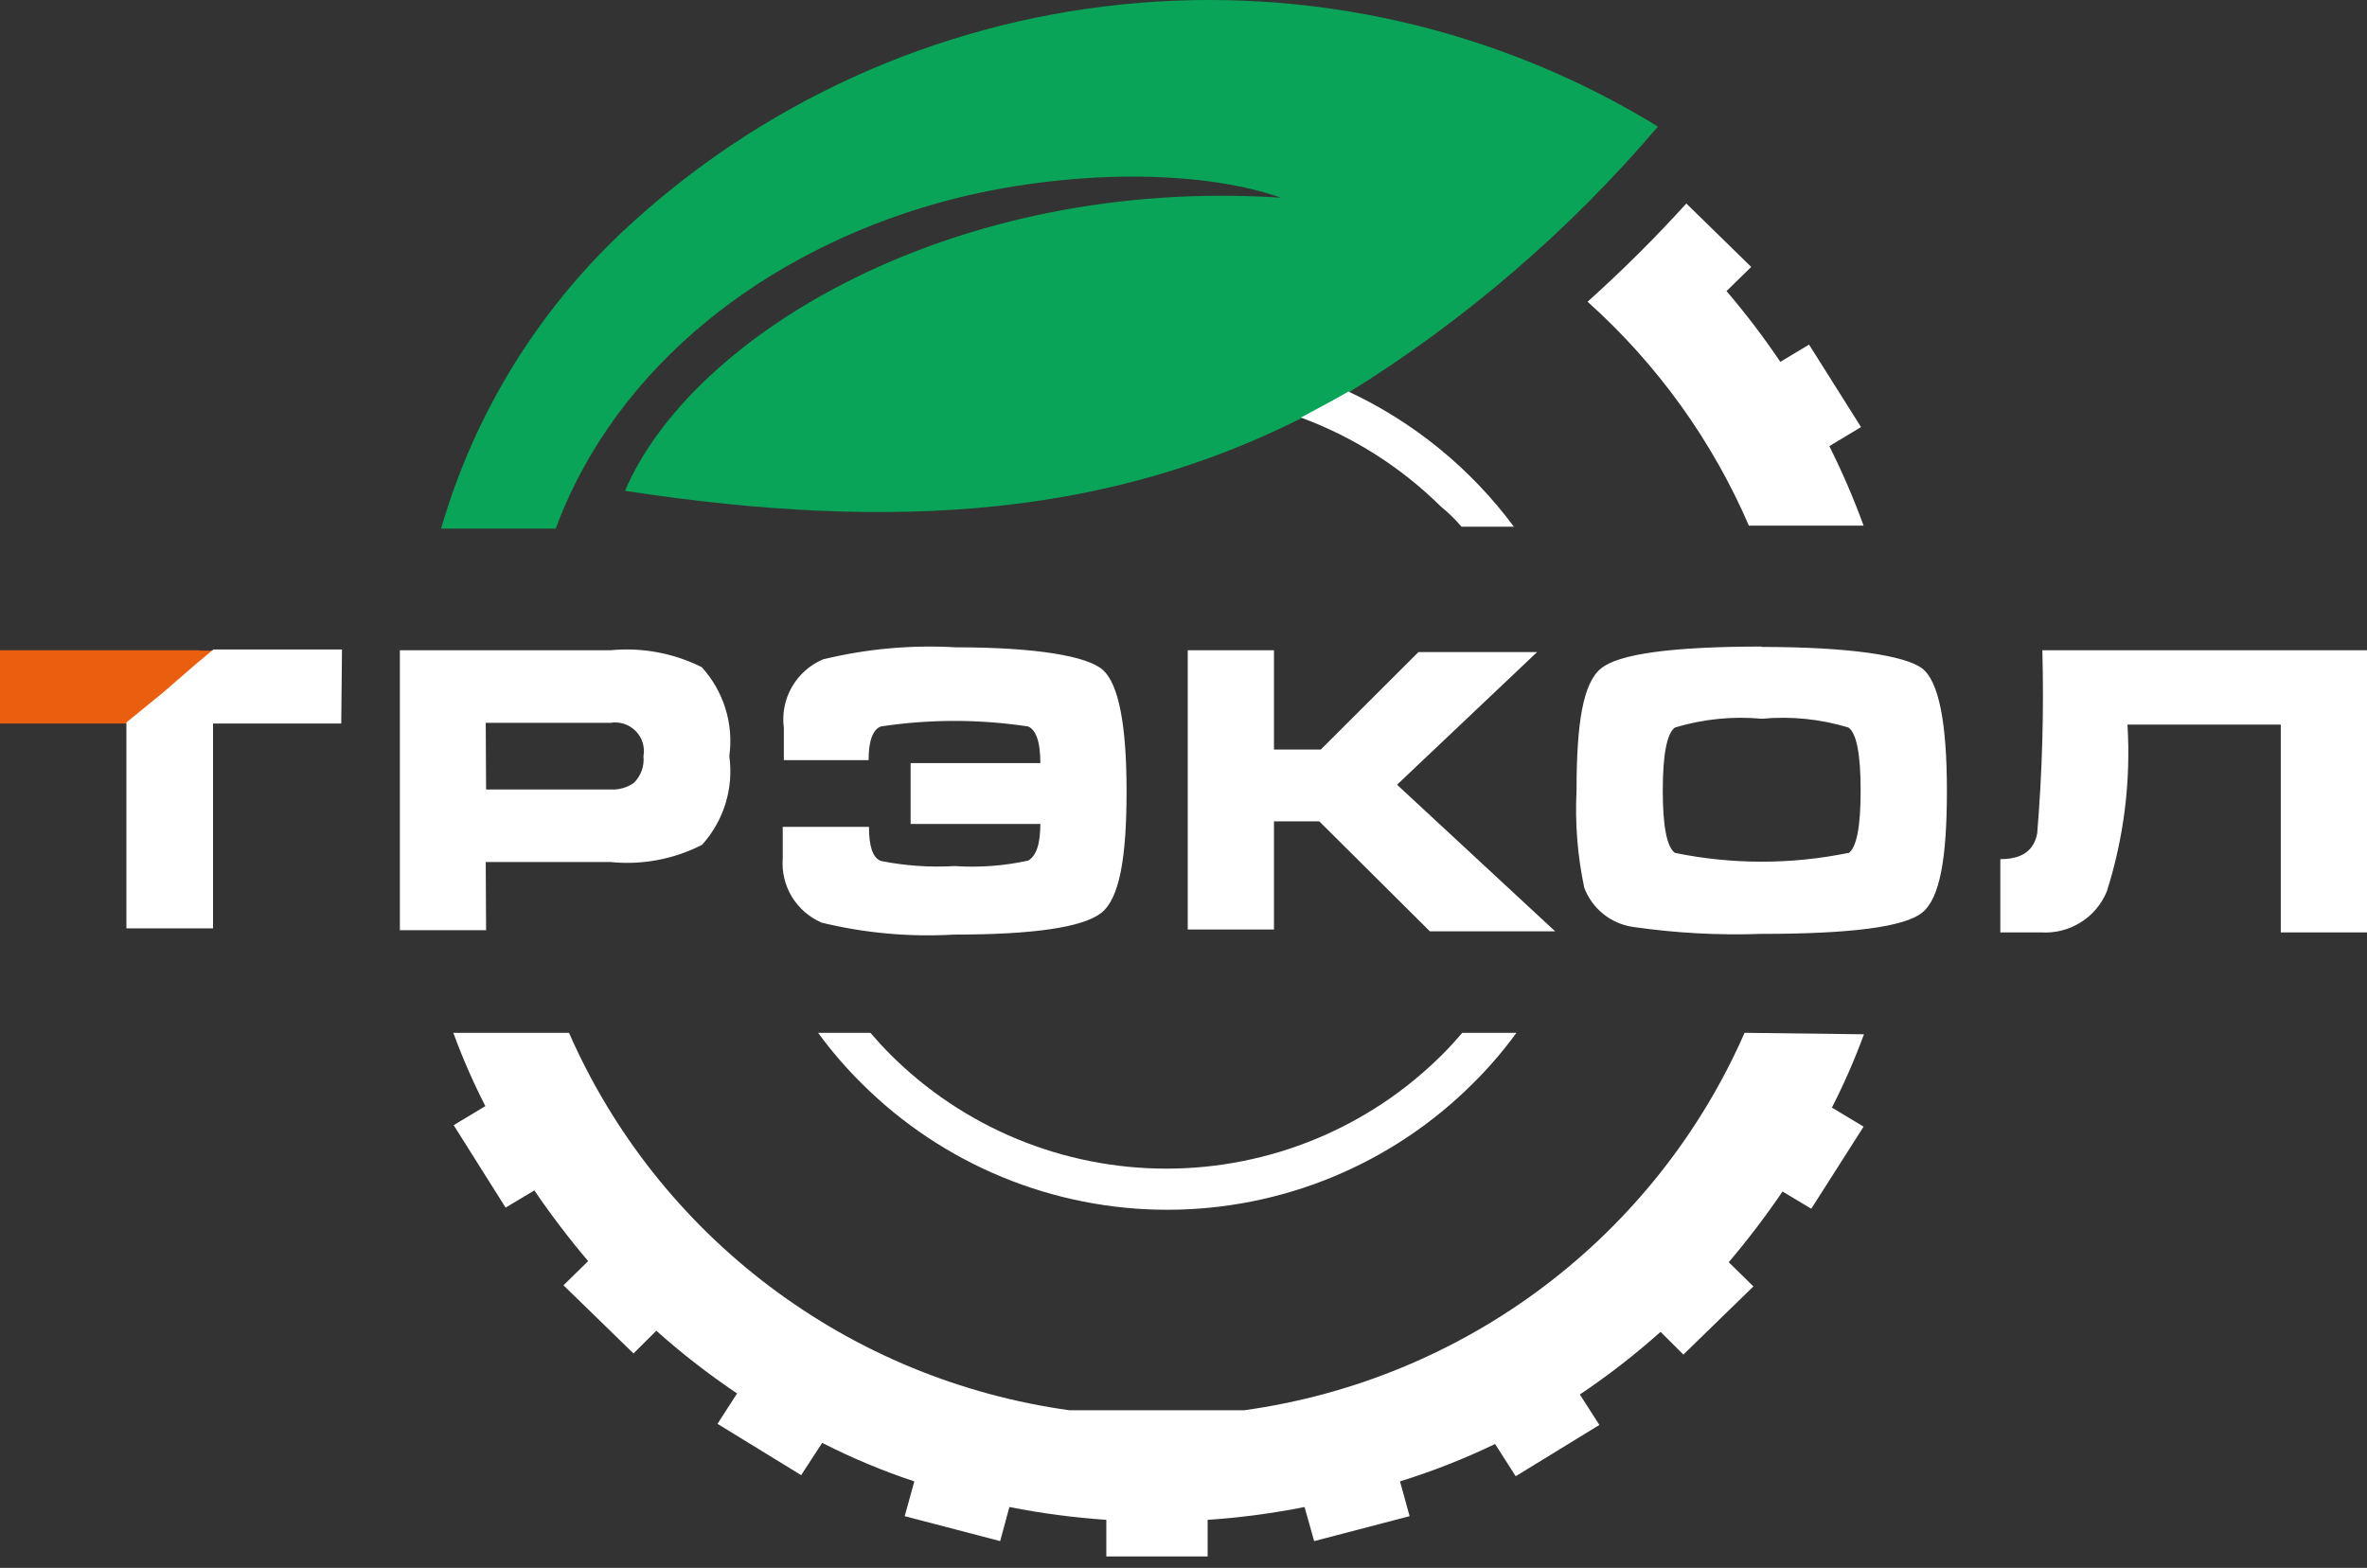 <svg width="77" height="51" viewBox="0 0 77 51" fill="none" xmlns="http://www.w3.org/2000/svg">
<rect x="0" y="0" width="77" height="51" fill="#333333" stroke="none"/>
<path fill-rule="evenodd" clip-rule="evenodd" d="M6.474 21.151H0V23.535H4.184L5.383 22.558L6.498 21.592L7.013 21.163H6.534L6.474 21.151Z" fill="#E95E0F"/>
<path fill-rule="evenodd" clip-rule="evenodd" d="M20.224 7.562C17.438 10.195 15.41 13.52 14.35 17.194H18.078C20.068 11.83 24.983 8.158 30.498 6.609C34.178 5.571 38.769 5.416 41.67 6.43C30.989 5.738 22.489 10.912 20.332 15.966C29.275 17.337 36.144 16.729 42.378 13.582C42.893 13.308 43.409 13.034 43.924 12.736C47.688 10.393 51.065 7.486 53.934 4.117C48.719 0.918 42.586 -0.478 36.49 0.145C30.395 0.768 24.676 3.375 20.224 7.562" fill="#0AA459"/>
<path fill-rule="evenodd" clip-rule="evenodd" d="M28.376 33.596H26.614C27.044 34.186 27.521 34.74 28.041 35.253C29.344 36.552 30.892 37.583 32.596 38.286C34.3 38.99 36.127 39.352 37.973 39.352C39.818 39.352 41.645 38.99 43.35 38.286C45.054 37.583 46.602 36.552 47.905 35.253C48.425 34.74 48.902 34.186 49.331 33.596H47.569C47.365 33.834 47.15 34.073 46.934 34.287C45.757 35.468 44.356 36.405 42.813 37.045C41.27 37.684 39.615 38.014 37.943 38.014C36.271 38.014 34.616 37.684 33.072 37.045C31.529 36.405 30.129 35.468 28.952 34.287C28.736 34.073 28.52 33.834 28.316 33.596M56.752 33.596C55.322 36.856 53.074 39.697 50.223 41.847C47.373 43.997 44.016 45.383 40.472 45.874H40.388H40.029H39.897H39.573H39.381H39.094H36.169H35.881H35.689H35.365H35.233H34.874H34.79C31.247 45.383 27.889 43.997 25.039 41.847C22.188 39.697 19.941 36.856 18.51 33.596H14.746C15.045 34.411 15.393 35.207 15.789 35.98L14.758 36.6L16.448 39.282L17.383 38.722C17.925 39.519 18.509 40.287 19.133 41.022L18.33 41.809L20.608 44.026L21.351 43.287C22.178 44.026 23.055 44.707 23.977 45.326L23.341 46.315L26.062 47.984L26.746 46.935C27.712 47.427 28.713 47.846 29.743 48.187L29.431 49.319L32.536 50.13L32.836 49.021C33.877 49.227 34.93 49.367 35.989 49.438V50.63H39.285V49.438C40.344 49.367 41.398 49.228 42.438 49.021L42.75 50.13L45.855 49.319L45.543 48.187C46.603 47.859 47.637 47.452 48.636 46.971L49.307 48.02L52.029 46.351L51.393 45.361C52.315 44.743 53.192 44.062 54.019 43.323L54.762 44.062L57.04 41.845L56.237 41.058C56.861 40.323 57.445 39.555 57.987 38.758L58.922 39.318L60.624 36.648L59.593 36.028C59.989 35.255 60.337 34.458 60.636 33.644L56.752 33.596ZM47.485 17.134H49.248C47.849 15.245 45.999 13.733 43.865 12.736C43.349 13.034 42.834 13.308 42.318 13.582C44.028 14.212 45.581 15.2 46.874 16.479C47.138 16.693 47.353 16.908 47.545 17.134H47.485ZM66.439 21.151C66.492 23.14 66.436 25.129 66.271 27.111C66.163 27.672 65.779 27.946 65.072 27.946V30.33H66.403C66.854 30.358 67.303 30.244 67.686 30.004C68.069 29.765 68.366 29.412 68.537 28.995C69.094 27.243 69.321 25.405 69.208 23.571H74.195V30.33H77V21.151H66.439ZM57.304 21.032C54.403 21.032 52.652 21.27 52.077 21.747C51.501 22.224 51.286 23.5 51.286 25.717C51.233 26.776 51.317 27.838 51.537 28.876C51.662 29.209 51.875 29.504 52.153 29.728C52.431 29.953 52.765 30.099 53.12 30.151C54.505 30.352 55.905 30.427 57.304 30.378C60.217 30.378 61.955 30.151 62.53 29.686C63.106 29.221 63.334 27.922 63.334 25.717C63.334 23.512 63.07 22.141 62.518 21.735C61.967 21.33 60.205 21.044 57.304 21.044V21.032ZM60.133 27.743C58.27 28.125 56.349 28.125 54.486 27.743C54.223 27.552 54.091 26.873 54.091 25.717C54.091 24.561 54.223 23.857 54.486 23.666C55.402 23.389 56.363 23.291 57.316 23.38C58.264 23.291 59.222 23.388 60.133 23.666C60.397 23.857 60.528 24.537 60.528 25.717C60.528 26.897 60.397 27.564 60.133 27.755V27.743ZM41.443 26.718H42.918L46.514 30.294H50.59L45.447 25.526L50.003 21.211H46.143L42.966 24.382H41.443V21.151H38.638V30.235H41.443V26.718ZM26.71 30.008C28.121 30.352 29.575 30.485 31.026 30.401C33.639 30.401 35.221 30.163 35.821 29.698C36.42 29.233 36.648 27.898 36.648 25.729C36.648 23.559 36.384 22.248 35.881 21.795C35.377 21.342 33.711 21.056 31.086 21.056C29.635 20.973 28.181 21.105 26.77 21.449C26.343 21.632 25.987 21.949 25.758 22.352C25.529 22.754 25.438 23.22 25.499 23.678V24.727H28.256C28.256 24.108 28.388 23.738 28.652 23.631C30.241 23.39 31.858 23.39 33.447 23.631C33.711 23.75 33.843 24.143 33.843 24.823H29.623V26.802H33.843C33.843 27.457 33.711 27.838 33.447 27.994C32.661 28.166 31.853 28.226 31.05 28.172C30.247 28.219 29.441 28.163 28.652 28.005C28.388 27.898 28.268 27.529 28.268 26.897H25.463V27.922C25.429 28.357 25.532 28.791 25.757 29.165C25.983 29.539 26.32 29.834 26.722 30.008H26.71ZM15.801 28.041H19.865C20.889 28.144 21.922 27.95 22.838 27.481C23.188 27.093 23.449 26.634 23.602 26.136C23.755 25.638 23.797 25.112 23.725 24.596C23.797 24.077 23.755 23.549 23.599 23.049C23.444 22.548 23.18 22.087 22.826 21.7C21.91 21.243 20.884 21.053 19.865 21.151H13.008V30.258H15.813L15.801 28.041ZM15.801 23.512H19.865C20.012 23.488 20.163 23.5 20.305 23.547C20.447 23.594 20.576 23.673 20.68 23.78C20.785 23.886 20.862 24.015 20.906 24.157C20.95 24.3 20.958 24.45 20.932 24.596C20.948 24.755 20.929 24.916 20.875 25.066C20.821 25.217 20.734 25.354 20.62 25.466C20.4 25.62 20.134 25.696 19.865 25.681H15.813L15.801 23.512ZM11.125 21.127H6.941L6.426 21.556L5.311 22.522L4.112 23.5V30.199H6.93V26.587V23.535H11.101L11.125 21.127ZM56.896 17.098H60.624C60.302 16.216 59.93 15.352 59.509 14.512L60.54 13.892L58.85 11.21L57.915 11.77C57.376 10.971 56.792 10.203 56.165 9.469L56.968 8.683L54.858 6.62C53.842 7.738 52.769 8.805 51.645 9.815C53.913 11.846 55.709 14.343 56.908 17.134L56.896 17.098Z" fill="white"/>
</svg>
